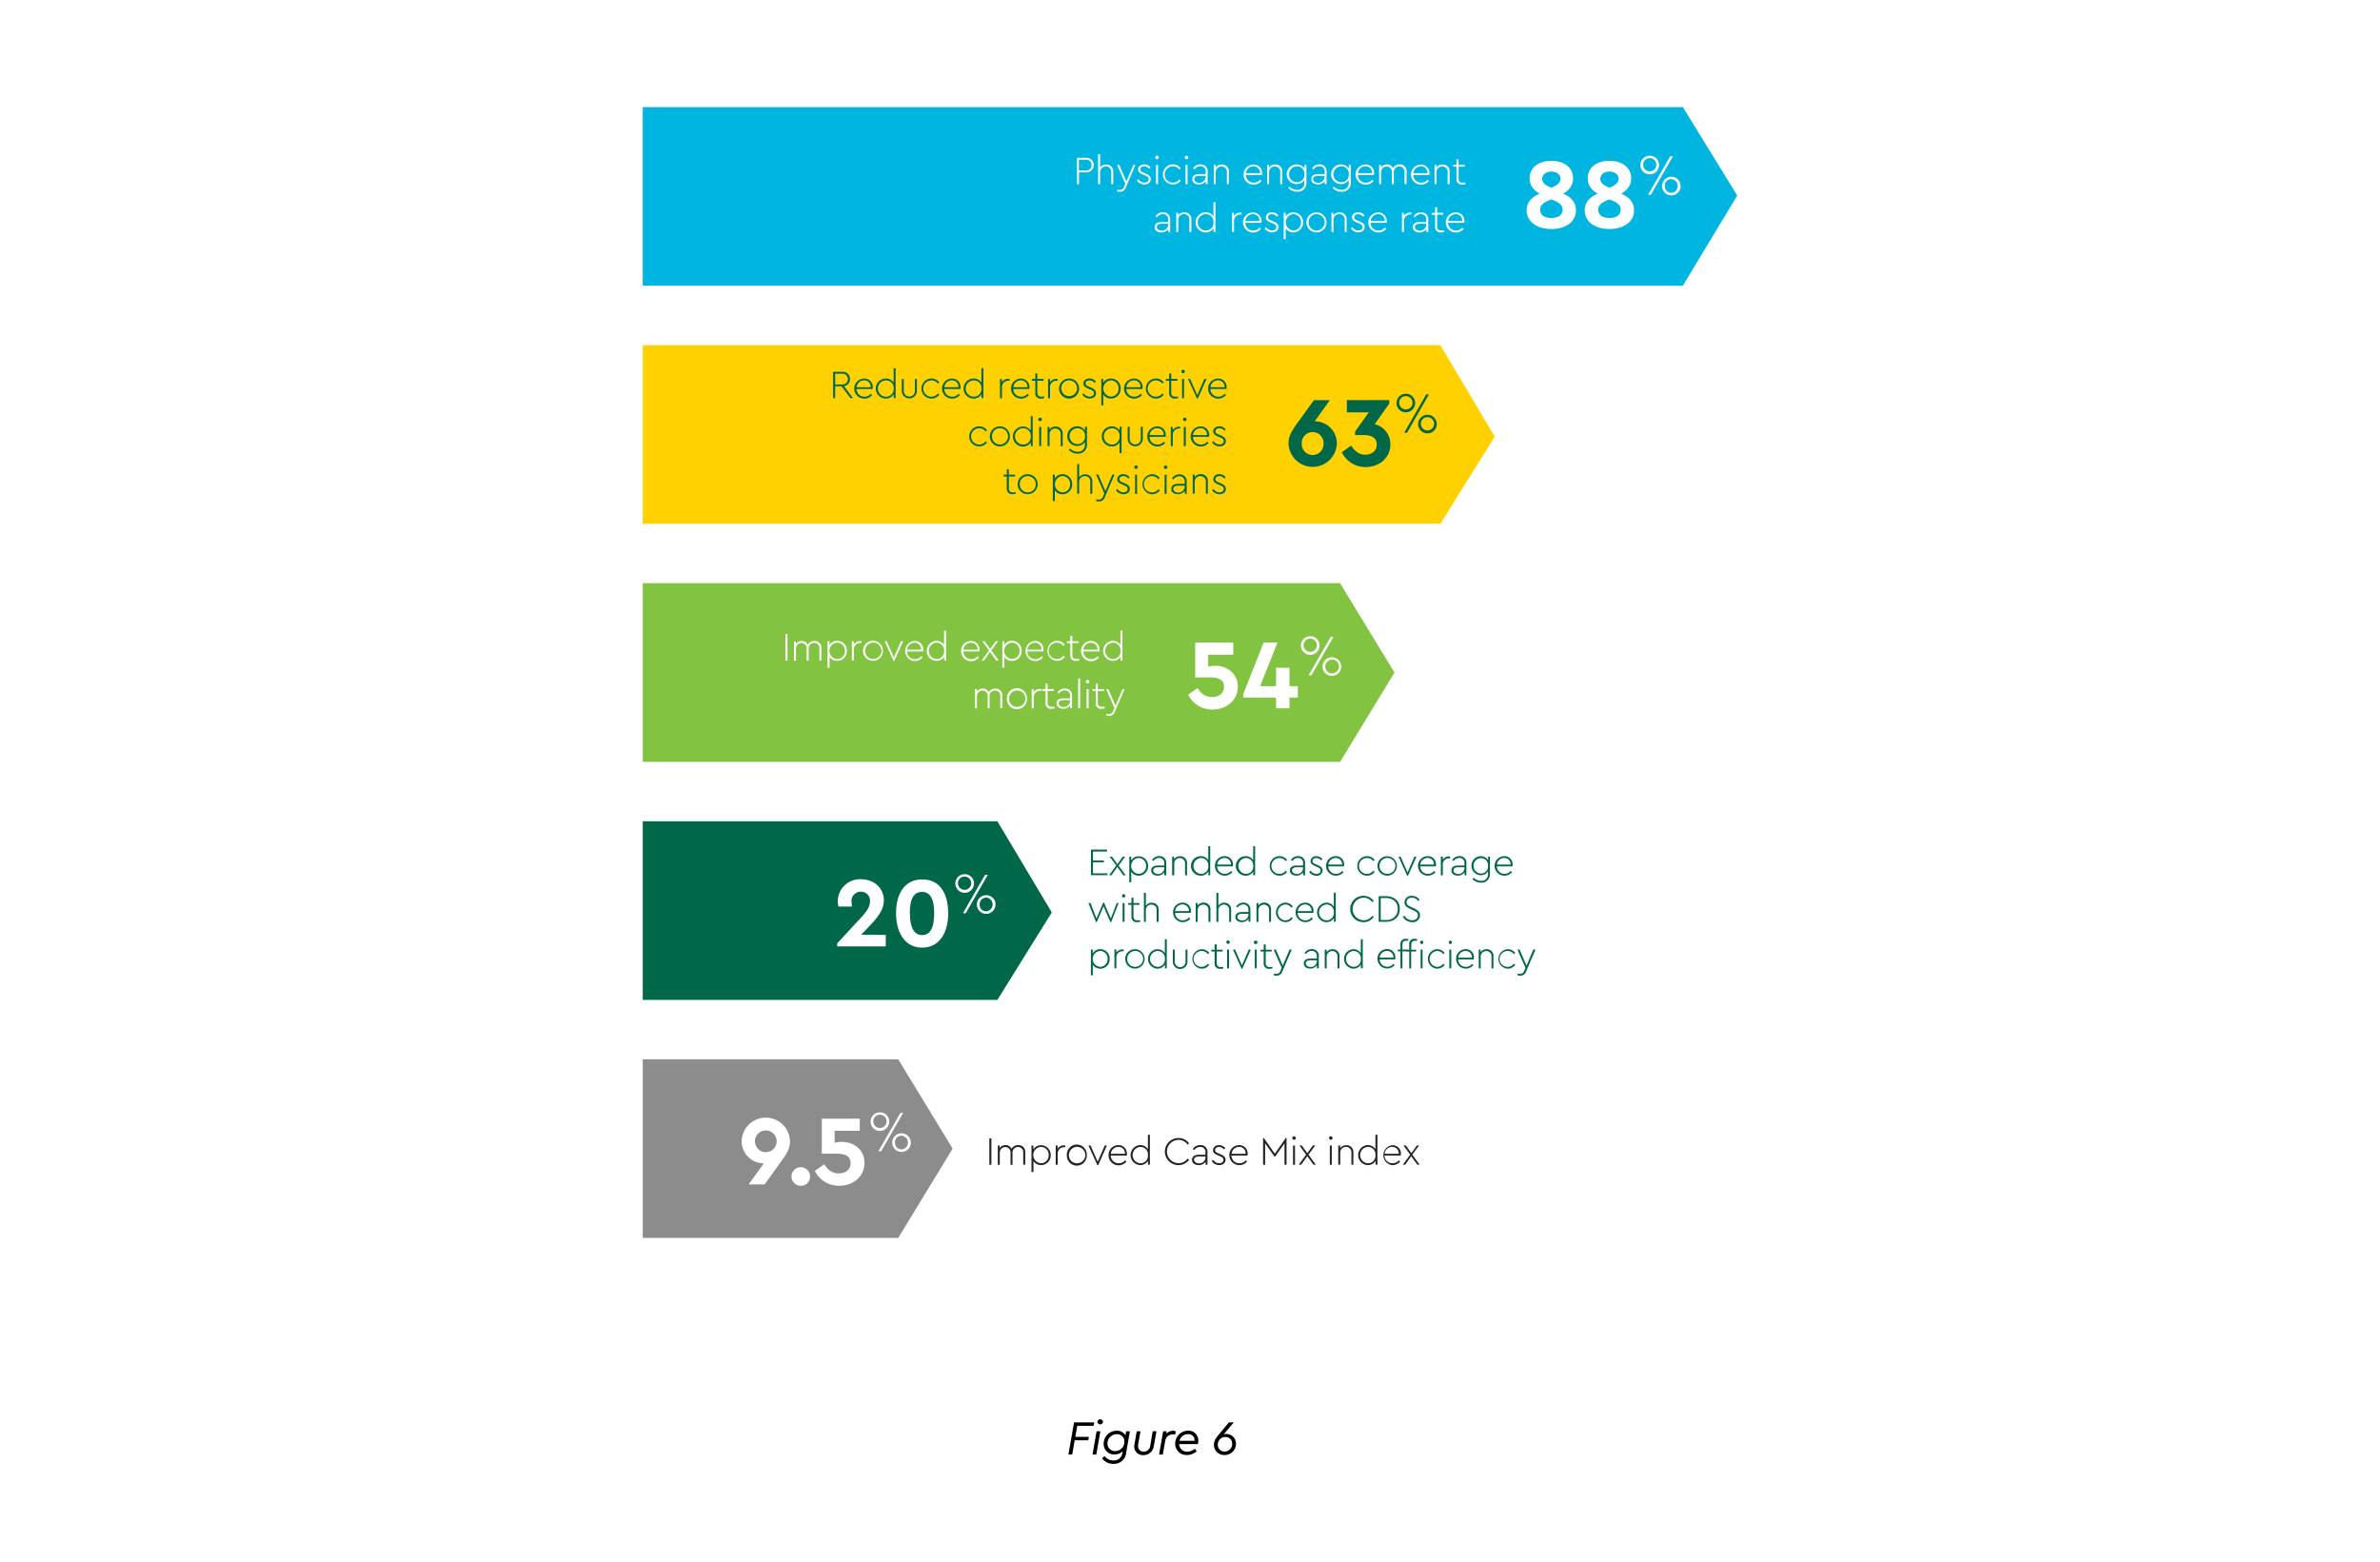 <svg id="Layer_1" data-name="Layer 1" xmlns="http://www.w3.org/2000/svg" viewBox="0 0 800 525"><defs><style>.cls-1{fill:#fff;}.cls-2{fill:#00b5e0;}.cls-3{fill:#ffd100;}.cls-4{fill:#82c341;}.cls-5{fill:#006848;}.cls-6{fill:#8c8c8c;}.cls-7{fill:#262626;}</style></defs><title>WF440824 CommerceHealthcare HFMA 2019 Conference web graphics 6</title><rect class="cls-1" width="800" height="525"/><path d="M367.6,479.33h-5.49l-.66,3.72H366l-.2,1.16h-4.56l-.83,4.79h-1.28l1.9-10.82h6.77Z"/><path d="M368.5,489h-1.27l1.38-7.83h1.26Zm2.26-11a.95.95,0,0,1-1.89,0,.95.95,0,0,1,1.89,0Z"/><path d="M379.8,481.17l-1.29,7.39a4.08,4.08,0,0,1-4.25,3.57,4.74,4.74,0,0,1-3.83-1.84l.84-.78a3.65,3.65,0,0,0,3,1.46,2.82,2.82,0,0,0,3-2.46l.12-.61a4.06,4.06,0,0,1-2.82,1.08,3.51,3.51,0,0,1-3.59-3.6,4.36,4.36,0,0,1,4.34-4.39,3.3,3.3,0,0,1,3,1.52l.23-1.34Zm-1.86,3.45a2.42,2.42,0,0,0-2.56-2.47,3.13,3.13,0,0,0-3.12,3.1,2.48,2.48,0,0,0,2.63,2.57A3.09,3.09,0,0,0,377.94,484.62Z"/><path d="M387.83,486.18a3.44,3.44,0,0,1-3.49,3,2.86,2.86,0,0,1-3.08-2.9,3.58,3.58,0,0,1,.07-.69l.77-4.42h1.26l-.82,4.58a4.12,4.12,0,0,0,0,.48,1.78,1.78,0,0,0,1.91,1.79,2.17,2.17,0,0,0,2.17-1.87l.85-5h1.26Z"/><path d="M395.21,481.2l-.2,1.08a4.15,4.15,0,0,0-.72-.06,2.6,2.6,0,0,0-2.64,2.24l-.79,4.54H389.6l1.38-7.83h1.18L392,482a3.24,3.24,0,0,1,2.36-1A2.46,2.46,0,0,1,395.21,481.2Z"/><path d="M402.63,485.49h-6.26a2.57,2.57,0,0,0,2.77,2.53,3.68,3.68,0,0,0,2.46-1l.64.85a4.67,4.67,0,0,1-3.22,1.28,3.78,3.78,0,0,1-4-3.83,4.36,4.36,0,0,1,4.32-4.35,3.26,3.26,0,0,1,3.45,3.31A3.45,3.45,0,0,1,402.63,485.49Zm-6.16-1.11h5.06a.39.39,0,0,0,0-.15,2,2,0,0,0-2.23-2.08A2.89,2.89,0,0,0,396.47,484.38Z"/><path d="M415.46,485.39a3.81,3.81,0,0,1-3.87,3.77,3.43,3.43,0,0,1-3.54-3.47c0-1.52.92-2.54,1.89-3.72l3.14-3.79h1.64l-3.37,4a2.42,2.42,0,0,1,.8-.11A3.27,3.27,0,0,1,415.46,485.39Zm-1.29,0a2.18,2.18,0,0,0-2.27-2.29,2.5,2.5,0,0,0-2.55,2.57,2.2,2.2,0,0,0,2.28,2.31A2.51,2.51,0,0,0,414.17,485.41Z"/><polygon class="cls-2" points="216.05 36 216.05 96.06 565.66 96.06 583.95 65.72 565.66 36 216.05 36"/><polygon class="cls-3" points="216.05 116.03 216.05 176.09 484.15 176.09 502.44 146.78 484.15 116.03 216.05 116.03"/><polygon class="cls-4" points="216.05 196.06 216.05 256.12 450.45 256.12 468.74 226.11 450.45 196.06 216.05 196.06"/><polygon class="cls-5" points="216.05 276.09 216.05 336.15 335.25 336.15 353.54 306.74 335.25 276.09 216.05 276.09"/><polygon class="cls-6" points="216.05 356.12 216.05 416.18 301.92 416.18 320.21 386.15 301.92 356.12 216.05 356.12"/><path class="cls-1" d="M367.64,55.48A2.43,2.43,0,0,1,365,57.94h-2.31v4H362V53.06h3A2.41,2.41,0,0,1,367.64,55.48Zm-5-1.79v3.62h2.28a1.82,1.82,0,1,0,0-3.62Z"/><path class="cls-1" d="M374.2,57.82v4.09h-.67v-4a1.77,1.77,0,0,0-1.81-1.94,1.87,1.87,0,0,0-1.93,1.94v4h-.68V51.85h.68v4.47a2.33,2.33,0,0,1,2-1A2.28,2.28,0,0,1,374.2,57.82Z"/><path class="cls-1" d="M381.67,55.43,378.43,63a2.07,2.07,0,0,1-2,1.49,3.61,3.61,0,0,1-.91-.12v-.59a4.09,4.09,0,0,0,.81.09,1.52,1.52,0,0,0,1.51-1.11l.41-1-2.77-6.34h.73l2.4,5.57,2.35-5.57Z"/><path class="cls-1" d="M386.76,56.33l-.44.43a2.23,2.23,0,0,0-1.69-.83c-.69,0-1.32.31-1.32,1s.47.84,1.22,1.16l.61.27c1,.43,1.67.9,1.67,1.87,0,1.19-1,1.79-2.16,1.79a3,3,0,0,1-2.48-1.34l.47-.44a2.55,2.55,0,0,0,2,1.15c.76,0,1.45-.37,1.45-1.14s-.61-1-1.33-1.3l-.59-.25c-.87-.38-1.6-.81-1.6-1.73,0-1.09,1-1.69,2.07-1.69A2.61,2.61,0,0,1,386.76,56.33Z"/><path class="cls-1" d="M389.51,52.94a.59.59,0,0,1-1.18,0,.59.59,0,0,1,1.18,0Zm-.26,9h-.67V55.43h.67Z"/><path class="cls-1" d="M396.9,56.62l-.49.39a2.59,2.59,0,0,0-2.13-1.08,2.74,2.74,0,1,0,2.13,4.4l.49.38A3.2,3.2,0,0,1,394.27,62a3.37,3.37,0,0,1,0-6.74A3.2,3.2,0,0,1,396.9,56.62Z"/><path class="cls-1" d="M399.43,52.94a.59.59,0,0,1-.59.59.6.6,0,0,1-.59-.59.59.59,0,0,1,.59-.59A.58.58,0,0,1,399.43,52.94Zm-.26,9h-.67V55.43h.67Z"/><path class="cls-1" d="M405.93,57.84v4.07h-.64v-1A2.72,2.72,0,0,1,403,62c-1.2,0-2.23-.6-2.23-1.75s.9-1.73,2.25-1.73h2.26v-.74a1.68,1.68,0,0,0-1.79-1.89,2.4,2.4,0,0,0-2,1.08l-.47-.37a2.9,2.9,0,0,1,2.48-1.34A2.29,2.29,0,0,1,405.93,57.84Zm-.68,1.65v-.36h-2.19c-1.06,0-1.62.4-1.62,1.12s.8,1.2,1.6,1.2A2.08,2.08,0,0,0,405.25,59.49Z"/><path class="cls-1" d="M413.07,57.82v4.09h-.68v-4a1.76,1.76,0,0,0-1.81-1.93,1.87,1.87,0,0,0-1.93,1.93v4H408V55.43h.65v.87a2.42,2.42,0,0,1,2.06-1A2.29,2.29,0,0,1,413.07,57.82Z"/><path class="cls-1" d="M424.18,58.82h-5.41a2.61,2.61,0,0,0,2.66,2.59,2.76,2.76,0,0,0,2.16-1l.43.45a3.38,3.38,0,0,1-2.6,1.2,3.37,3.37,0,0,1-.08-6.74,2.79,2.79,0,0,1,2.89,2.88A4,4,0,0,1,424.18,58.82Zm-5.38-.6h4.74a2.15,2.15,0,0,0-2.23-2.31A2.54,2.54,0,0,0,418.8,58.22Z"/><path class="cls-1" d="M431,57.82v4.09h-.67v-4a1.77,1.77,0,0,0-1.81-1.93,1.86,1.86,0,0,0-1.93,1.93v4h-.67V55.43h.64v.87a2.44,2.44,0,0,1,2.07-1A2.28,2.28,0,0,1,431,57.82Z"/><path class="cls-1" d="M439.14,55.43v5.9a2.92,2.92,0,0,1-3.1,3.13,4.07,4.07,0,0,1-3-1.26l.41-.46A3.58,3.58,0,0,0,436,63.83a2.27,2.27,0,0,0,2.44-2.47v-.85a3,3,0,0,1-2.63,1.37,3.3,3.3,0,0,1,0-6.6,3,3,0,0,1,2.66,1.44V55.43Zm-.67,3.15a2.45,2.45,0,0,0-2.53-2.65,2.66,2.66,0,0,0,0,5.32A2.46,2.46,0,0,0,438.47,58.58Z"/><path class="cls-1" d="M445.91,57.84v4.07h-.64v-1A2.7,2.7,0,0,1,443,62c-1.2,0-2.23-.6-2.23-1.75s.9-1.73,2.25-1.73h2.26v-.74a1.68,1.68,0,0,0-1.79-1.89,2.4,2.4,0,0,0-2,1.08l-.47-.37a2.9,2.9,0,0,1,2.48-1.34A2.29,2.29,0,0,1,445.91,57.84Zm-.68,1.65v-.36H443c-1.06,0-1.62.4-1.62,1.12s.8,1.2,1.6,1.2A2.08,2.08,0,0,0,445.23,59.49Z"/><path class="cls-1" d="M454.05,55.43v5.9a2.92,2.92,0,0,1-3.1,3.13,4.07,4.07,0,0,1-3-1.26l.41-.46a3.58,3.58,0,0,0,2.55,1.09,2.27,2.27,0,0,0,2.44-2.47v-.85a3,3,0,0,1-2.63,1.37,3.3,3.3,0,0,1,0-6.6,3,3,0,0,1,2.66,1.44V55.43Zm-.67,3.15a2.45,2.45,0,0,0-2.53-2.65,2.66,2.66,0,0,0,0,5.32A2.46,2.46,0,0,0,453.38,58.58Z"/><path class="cls-1" d="M461.84,58.82h-5.4a2.6,2.6,0,0,0,2.65,2.59,2.76,2.76,0,0,0,2.16-1l.43.45a3.38,3.38,0,0,1-2.6,1.2A3.37,3.37,0,0,1,459,55.3a2.79,2.79,0,0,1,2.89,2.88A4,4,0,0,1,461.84,58.82Zm-5.38-.6h4.74A2.15,2.15,0,0,0,459,55.91,2.54,2.54,0,0,0,456.46,58.22Z"/><path class="cls-1" d="M472.8,57.82v4.09h-.69v-4a1.72,1.72,0,0,0-1.72-1.94,1.82,1.82,0,0,0-1.87,1.83v4.15h-.67v-4a1.73,1.73,0,0,0-1.73-1.94,1.83,1.83,0,0,0-1.88,1.94v4h-.67V55.43h.64v.85a2.34,2.34,0,0,1,2-1,2.06,2.06,0,0,1,2,1.26,2.49,2.49,0,0,1,2.24-1.26A2.25,2.25,0,0,1,472.8,57.82Z"/><path class="cls-1" d="M480.46,58.82h-5.4a2.6,2.6,0,0,0,2.65,2.59,2.75,2.75,0,0,0,2.16-1l.43.45a3.38,3.38,0,0,1-2.6,1.2,3.37,3.37,0,0,1-.08-6.74,2.93,2.93,0,0,1,2.84,3.52Zm-5.38-.6h4.74a2.15,2.15,0,0,0-2.23-2.31A2.54,2.54,0,0,0,475.08,58.22Z"/><path class="cls-1" d="M487.27,57.82v4.09h-.67v-4a1.76,1.76,0,0,0-1.81-1.93,1.87,1.87,0,0,0-1.93,1.93v4h-.67V55.43h.64v.87a2.45,2.45,0,0,1,2.07-1A2.28,2.28,0,0,1,487.27,57.82Z"/><path class="cls-1" d="M492.58,61.32v.59a3.85,3.85,0,0,1-1,.13,1.77,1.77,0,0,1-2-1.94V56.05h-1.13v-.62h1.13V53.59h.69v1.84h2.09v.62h-2.09v4c0,1.06.61,1.36,1.4,1.36A4,4,0,0,0,492.58,61.32Z"/><path class="cls-1" d="M393.33,73.93V78h-.64V77a2.73,2.73,0,0,1-2.32,1.14c-1.2,0-2.23-.6-2.23-1.76s.9-1.73,2.25-1.73h2.26v-.73A1.68,1.68,0,0,0,390.86,72a2.38,2.38,0,0,0-2,1.08l-.47-.37a2.9,2.9,0,0,1,2.48-1.34A2.29,2.29,0,0,1,393.33,73.93Zm-.68,1.65v-.36h-2.19c-1.06,0-1.62.4-1.62,1.11s.8,1.21,1.59,1.21A2.09,2.09,0,0,0,392.65,75.58Z"/><path class="cls-1" d="M400.46,73.91V78h-.67V74A1.76,1.76,0,0,0,398,72,1.86,1.86,0,0,0,396.05,74v4h-.67V71.52H396v.87a2.45,2.45,0,0,1,2.07-1A2.28,2.28,0,0,1,400.46,73.91Z"/><path class="cls-1" d="M408.55,67.94V78h-.65V76.7a3,3,0,0,1-2.64,1.43,3.37,3.37,0,0,1,0-6.74,3,3,0,0,1,2.62,1.38V67.94Zm-.67,6.83A2.49,2.49,0,0,0,405.33,72a2.74,2.74,0,0,0,0,5.48A2.49,2.49,0,0,0,407.88,74.77Z"/><path class="cls-1" d="M417.36,71.52v.59H417a2.11,2.11,0,0,0-2.2,2.08V78h-.67V71.52h.64v1.09a2.49,2.49,0,0,1,2.15-1.13A3.75,3.75,0,0,1,417.36,71.52Z"/><path class="cls-1" d="M424,74.91h-5.4a2.6,2.6,0,0,0,2.65,2.59,2.75,2.75,0,0,0,2.16-1l.43.44a3.36,3.36,0,0,1-2.6,1.21,3.37,3.37,0,0,1-.08-6.74A2.93,2.93,0,0,1,424,74.91Zm-5.38-.6h4.74A2.15,2.15,0,0,0,421.12,72,2.54,2.54,0,0,0,418.61,74.31Z"/><path class="cls-1" d="M429.68,72.42l-.45.43a2.2,2.2,0,0,0-1.69-.83c-.68,0-1.31.3-1.31,1s.47.84,1.22,1.16l.6.27c1,.43,1.68.9,1.68,1.86,0,1.2-1,1.8-2.16,1.8a3,3,0,0,1-2.48-1.34l.47-.44a2.51,2.51,0,0,0,2,1.15c.77,0,1.45-.37,1.45-1.14s-.6-1-1.33-1.3l-.59-.25c-.87-.38-1.59-.81-1.59-1.73a1.83,1.83,0,0,1,2.06-1.69A2.6,2.6,0,0,1,429.68,72.42Z"/><path class="cls-1" d="M438,74.75a3.25,3.25,0,0,1-3.22,3.38,3,3,0,0,1-2.61-1.38v3.66h-.67V71.52h.64v1.3a3,3,0,0,1,2.64-1.43A3.24,3.24,0,0,1,438,74.75Zm-.69,0A2.61,2.61,0,0,0,434.72,72a2.75,2.75,0,0,0,0,5.48A2.59,2.59,0,0,0,437.31,74.77Z"/><path class="cls-1" d="M445.89,74.75a3.36,3.36,0,0,1-3.37,3.38,3.37,3.37,0,1,1,3.37-3.38Zm-6,0a2.63,2.63,0,0,0,2.64,2.73,2.74,2.74,0,0,0,0-5.48A2.64,2.64,0,0,0,439.88,74.77Z"/><path class="cls-1" d="M452.64,73.91V78H452V74A1.76,1.76,0,0,0,450.16,72,1.86,1.86,0,0,0,448.23,74v4h-.67V71.52h.64v.87a2.45,2.45,0,0,1,2.07-1A2.28,2.28,0,0,1,452.64,73.91Z"/><path class="cls-1" d="M458.66,72.42l-.44.43a2.2,2.2,0,0,0-1.69-.83c-.68,0-1.32.3-1.32,1s.47.84,1.23,1.16l.6.27c1,.43,1.68.9,1.68,1.86,0,1.2-1,1.8-2.16,1.8a3,3,0,0,1-2.48-1.34l.46-.44a2.55,2.55,0,0,0,2,1.15c.76,0,1.45-.37,1.45-1.14s-.6-1-1.33-1.3l-.59-.25c-.87-.38-1.6-.81-1.6-1.73,0-1.09,1-1.69,2.07-1.69A2.58,2.58,0,0,1,458.66,72.42Z"/><path class="cls-1" d="M466.1,74.91h-5.4a2.6,2.6,0,0,0,2.65,2.59,2.75,2.75,0,0,0,2.16-1l.43.44a3.36,3.36,0,0,1-2.6,1.21,3.37,3.37,0,0,1-.08-6.74,2.93,2.93,0,0,1,2.84,3.52Zm-5.37-.6h4.73A2.15,2.15,0,0,0,463.23,72,2.53,2.53,0,0,0,460.73,74.31Z"/><path class="cls-1" d="M474.46,71.52v.59h-.34a2.11,2.11,0,0,0-2.2,2.08V78h-.67V71.52h.64v1.09A2.49,2.49,0,0,1,474,71.48,3.75,3.75,0,0,1,474.46,71.52Z"/><path class="cls-1" d="M480.09,73.93V78h-.65V77a2.7,2.7,0,0,1-2.32,1.14c-1.19,0-2.22-.6-2.22-1.76s.89-1.73,2.25-1.73h2.25v-.73A1.67,1.67,0,0,0,477.62,72a2.38,2.38,0,0,0-2,1.08l-.47-.37a2.89,2.89,0,0,1,2.48-1.34A2.29,2.29,0,0,1,480.09,73.93Zm-.69,1.65v-.36h-2.18c-1.06,0-1.63.4-1.63,1.11s.81,1.21,1.6,1.21A2.08,2.08,0,0,0,479.4,75.58Z"/><path class="cls-1" d="M485.38,77.41V78a3.85,3.85,0,0,1-1,.13,1.77,1.77,0,0,1-2-1.94v-4h-1.13v-.62h1.13V69.68h.69v1.84h2.09v.62h-2.09v4c0,1.06.61,1.35,1.4,1.35A4.68,4.68,0,0,0,485.38,77.41Z"/><path class="cls-1" d="M492.17,74.91h-5.41a2.61,2.61,0,0,0,2.66,2.59,2.76,2.76,0,0,0,2.16-1l.43.44a3.36,3.36,0,0,1-2.61,1.21,3.37,3.37,0,0,1-.08-6.74,2.79,2.79,0,0,1,2.9,2.88A4,4,0,0,1,492.17,74.91Zm-5.38-.6h4.73A2.13,2.13,0,0,0,489.3,72,2.53,2.53,0,0,0,486.79,74.31Z"/><path class="cls-5" d="M285.88,133.86l-3-4h-2.15v4h-.7V125h3a2.41,2.41,0,0,1,2.68,2.42,2.34,2.34,0,0,1-2,2.41l3,4Zm-5.13-4.6H283a1.82,1.82,0,1,0,0-3.62h-2.28Z"/><path class="cls-5" d="M293.31,130.77H287.9a2.61,2.61,0,0,0,2.66,2.59,2.76,2.76,0,0,0,2.16-1l.43.45a3.38,3.38,0,0,1-2.6,1.2,3.37,3.37,0,0,1-.08-6.74,2.79,2.79,0,0,1,2.89,2.88A4,4,0,0,1,293.31,130.77Zm-5.38-.6h4.74a2.15,2.15,0,0,0-2.23-2.31A2.54,2.54,0,0,0,287.93,130.17Z"/><path class="cls-5" d="M301.05,123.8v10.06h-.65v-1.3a3,3,0,0,1-2.64,1.43,3.37,3.37,0,0,1,0-6.74,3,3,0,0,1,2.62,1.38V123.8Zm-.67,6.83a2.49,2.49,0,0,0-2.55-2.75,2.74,2.74,0,0,0,0,5.48A2.49,2.49,0,0,0,300.38,130.63Z"/><path class="cls-5" d="M308.2,131.4a2.54,2.54,0,1,1-5.08,0v-4h.67v4.05a1.87,1.87,0,1,0,3.74,0v-4.05h.67Z"/><path class="cls-5" d="M315.74,128.57l-.48.39a2.59,2.59,0,0,0-2.14-1.08,2.74,2.74,0,1,0,2.14,4.4l.48.39a3.22,3.22,0,0,1-2.63,1.32,3.37,3.37,0,0,1,0-6.74A3.19,3.19,0,0,1,315.74,128.57Z"/><path class="cls-5" d="M322.82,130.77h-5.41a2.61,2.61,0,0,0,2.66,2.59,2.76,2.76,0,0,0,2.16-1l.43.45a3.38,3.38,0,0,1-2.6,1.2,3.37,3.37,0,0,1-.08-6.74,2.79,2.79,0,0,1,2.89,2.88A4,4,0,0,1,322.82,130.77Zm-5.38-.6h4.73a2.13,2.13,0,0,0-2.22-2.31A2.53,2.53,0,0,0,317.44,130.17Z"/><path class="cls-5" d="M330.55,123.8v10.06h-.64v-1.3a3,3,0,0,1-2.64,1.43,3.37,3.37,0,0,1,0-6.74,3,3,0,0,1,2.61,1.38V123.8Zm-.67,6.83a2.49,2.49,0,0,0-2.54-2.75,2.74,2.74,0,0,0,0,5.48A2.48,2.48,0,0,0,329.88,130.63Z"/><path class="cls-5" d="M339.36,127.38V128H339a2.1,2.1,0,0,0-2.2,2.08v3.81h-.67v-6.48h.64v1.09a2.5,2.5,0,0,1,2.15-1.13A3.55,3.55,0,0,1,339.36,127.38Z"/><path class="cls-5" d="M346,130.77h-5.4a2.6,2.6,0,0,0,2.65,2.59,2.75,2.75,0,0,0,2.16-1l.43.45a3.38,3.38,0,0,1-2.6,1.2,3.37,3.37,0,0,1-.08-6.74,2.93,2.93,0,0,1,2.84,3.52Zm-5.38-.6h4.74a2.15,2.15,0,0,0-2.23-2.31A2.54,2.54,0,0,0,340.63,130.17Z"/><path class="cls-5" d="M351,133.27v.59a3.87,3.87,0,0,1-1,.13,1.76,1.76,0,0,1-2-1.94V128h-1.13v-.62H348v-1.84h.68v1.84h2.09V128h-2.09v4c0,1.06.62,1.36,1.41,1.36A4.1,4.1,0,0,0,351,133.27Z"/><path class="cls-5" d="M355.49,127.38V128h-.33a2.1,2.1,0,0,0-2.2,2.08v3.81h-.67v-6.48h.64v1.09a2.49,2.49,0,0,1,2.14-1.13A3.53,3.53,0,0,1,355.49,127.38Z"/><path class="cls-5" d="M362.73,130.61a3.35,3.35,0,0,1-3.36,3.38,3.37,3.37,0,1,1,3.36-3.38Zm-6,0a2.66,2.66,0,1,0,2.66-2.75A2.64,2.64,0,0,0,356.72,130.63Z"/><path class="cls-5" d="M368.36,128.28l-.44.43a2.2,2.2,0,0,0-1.69-.83c-.69,0-1.32.31-1.32,1s.47.84,1.23,1.16l.6.27c1,.43,1.68.9,1.68,1.87,0,1.19-1,1.79-2.16,1.79a3,3,0,0,1-2.49-1.34l.47-.44a2.55,2.55,0,0,0,2,1.15c.76,0,1.45-.37,1.45-1.14s-.61-1-1.33-1.3l-.59-.25c-.87-.38-1.6-.81-1.6-1.73,0-1.09,1-1.69,2.07-1.69A2.61,2.61,0,0,1,368.36,128.28Z"/><path class="cls-5" d="M376.69,130.61a3.25,3.25,0,0,1-3.22,3.38,3,3,0,0,1-2.62-1.38v3.66h-.67v-8.89h.65v1.3a3,3,0,0,1,2.64-1.43A3.24,3.24,0,0,1,376.69,130.61Zm-.7,0a2.61,2.61,0,0,0-2.59-2.75,2.75,2.75,0,0,0,0,5.48A2.59,2.59,0,0,0,376,130.63Z"/><path class="cls-5" d="M384,130.77h-5.4a2.6,2.6,0,0,0,2.65,2.59,2.76,2.76,0,0,0,2.16-1l.43.45a3.38,3.38,0,0,1-2.6,1.2,3.37,3.37,0,0,1-.08-6.74,2.79,2.79,0,0,1,2.9,2.88A3.54,3.54,0,0,1,384,130.77Zm-5.38-.6h4.74a2.15,2.15,0,0,0-2.23-2.31A2.54,2.54,0,0,0,378.6,130.17Z"/><path class="cls-5" d="M391.18,128.57l-.48.39a2.59,2.59,0,0,0-2.13-1.08,2.74,2.74,0,1,0,2.13,4.4l.48.39a3.21,3.21,0,0,1-2.63,1.32,3.37,3.37,0,0,1,0-6.74A3.18,3.18,0,0,1,391.18,128.57Z"/><path class="cls-5" d="M396,133.27v.59a3.73,3.73,0,0,1-1,.13,1.77,1.77,0,0,1-2-1.94V128h-1.12v-.62H393v-1.84h.69v1.84h2.09V128h-2.09v4c0,1.06.61,1.36,1.41,1.36A4,4,0,0,0,396,133.27Z"/><path class="cls-5" d="M398.26,124.89a.59.59,0,0,1-.59.59.6.6,0,0,1-.59-.59.59.59,0,0,1,.59-.59A.58.58,0,0,1,398.26,124.89Zm-.26,9h-.67v-6.48H398Z"/><path class="cls-5" d="M405.57,127.38,402.62,134h-.29l-3-6.61h.72l2.39,5.46,2.37-5.46Z"/><path class="cls-5" d="M412.26,130.77h-5.41a2.61,2.61,0,0,0,2.66,2.59,2.76,2.76,0,0,0,2.16-1l.43.45a3.39,3.39,0,0,1-2.61,1.2,3.37,3.37,0,0,1-.08-6.74,2.79,2.79,0,0,1,2.9,2.88A4,4,0,0,1,412.26,130.77Zm-5.38-.6h4.73a2.13,2.13,0,0,0-2.22-2.31A2.53,2.53,0,0,0,406.88,130.17Z"/><path class="cls-5" d="M331.77,144.66l-.48.39a2.59,2.59,0,0,0-2.13-1.08,2.74,2.74,0,0,0,0,5.48,2.62,2.62,0,0,0,2.14-1.08l.48.38a3.18,3.18,0,0,1-2.62,1.33,3.37,3.37,0,0,1,0-6.74A3.18,3.18,0,0,1,331.77,144.66Z"/><path class="cls-5" d="M339.46,146.7a3.36,3.36,0,0,1-3.37,3.38,3.37,3.37,0,1,1,3.37-3.38Zm-6,0a2.63,2.63,0,0,0,2.64,2.73,2.74,2.74,0,0,0,0-5.48A2.64,2.64,0,0,0,333.45,146.72Z"/><path class="cls-5" d="M347.13,139.89V150h-.65v-1.3a3,3,0,0,1-2.64,1.43,3.37,3.37,0,0,1,0-6.74,3,3,0,0,1,2.62,1.38v-4.83Zm-.67,6.83a2.49,2.49,0,0,0-2.55-2.75,2.74,2.74,0,0,0,0,5.48A2.49,2.49,0,0,0,346.46,146.72Z"/><path class="cls-5" d="M350.22,141a.58.58,0,0,1-.59.59A.6.6,0,0,1,349,141a.59.59,0,0,1,.59-.59A.58.58,0,0,1,350.22,141Zm-.25,9h-.67v-6.48H350Z"/><path class="cls-5" d="M357.21,145.86V150h-.67v-4a1.77,1.77,0,0,0-1.81-1.93,1.87,1.87,0,0,0-1.94,1.93v4h-.67v-6.48h.65v.87a2.42,2.42,0,0,1,2.06-1A2.29,2.29,0,0,1,357.21,145.86Z"/><path class="cls-5" d="M365.37,143.47v5.9a2.92,2.92,0,0,1-3.1,3.13,4.07,4.07,0,0,1-3-1.26l.41-.46a3.58,3.58,0,0,0,2.55,1.09,2.27,2.27,0,0,0,2.44-2.47v-.85a3,3,0,0,1-2.63,1.37,3.3,3.3,0,0,1,0-6.6,3,3,0,0,1,2.66,1.44v-1.29Zm-.67,3.15a2.45,2.45,0,0,0-2.53-2.65,2.66,2.66,0,0,0,0,5.32A2.46,2.46,0,0,0,364.7,146.62Z"/><path class="cls-5" d="M377,143.47v8.89h-.67V148.7a3,3,0,0,1-2.62,1.38,3.37,3.37,0,0,1,0-6.74,3,3,0,0,1,2.65,1.43v-1.3Zm-.67,3.23a2.48,2.48,0,0,0-2.55-2.73,2.74,2.74,0,0,0,0,5.48A2.49,2.49,0,0,0,376.3,146.7Z"/><path class="cls-5" d="M384.13,147.49a2.54,2.54,0,1,1-5.08,0v-4h.67v4.05a1.87,1.87,0,1,0,3.74,0v-4.05h.67Z"/><path class="cls-5" d="M391.81,146.86h-5.4a2.6,2.6,0,0,0,2.65,2.59,2.75,2.75,0,0,0,2.16-1l.43.45a3.38,3.38,0,0,1-2.6,1.2,3.37,3.37,0,0,1-.08-6.74,2.79,2.79,0,0,1,2.9,2.88A3.54,3.54,0,0,1,391.81,146.86Zm-5.38-.6h4.74a2.15,2.15,0,0,0-2.23-2.31A2.54,2.54,0,0,0,386.43,146.26Z"/><path class="cls-5" d="M396.74,143.47v.59h-.33a2.11,2.11,0,0,0-2.2,2.08V150h-.67v-6.48h.64v1.09a2.51,2.51,0,0,1,2.15-1.13A3.33,3.33,0,0,1,396.74,143.47Z"/><path class="cls-5" d="M398.83,141a.58.58,0,0,1-.59.59.6.6,0,0,1-.59-.59.59.59,0,0,1,.59-.59A.58.58,0,0,1,398.83,141Zm-.25,9h-.67v-6.48h.67Z"/><path class="cls-5" d="M406.36,146.86H401a2.61,2.61,0,0,0,2.66,2.59,2.76,2.76,0,0,0,2.16-1l.43.45a3.39,3.39,0,0,1-2.61,1.2,3.37,3.37,0,0,1-.08-6.74,2.79,2.79,0,0,1,2.9,2.88A4,4,0,0,1,406.36,146.86Zm-5.38-.6h4.73a2.13,2.13,0,0,0-2.22-2.31A2.53,2.53,0,0,0,401,146.26Z"/><path class="cls-5" d="M412,144.37l-.44.43a2.2,2.2,0,0,0-1.69-.83c-.68,0-1.32.3-1.32,1s.47.84,1.23,1.16l.6.27c1,.43,1.68.9,1.68,1.87,0,1.19-1,1.79-2.16,1.79a3,3,0,0,1-2.48-1.34l.46-.44a2.55,2.55,0,0,0,2,1.15c.76,0,1.45-.37,1.45-1.14s-.61-1-1.33-1.3l-.59-.25c-.87-.38-1.6-.81-1.6-1.73,0-1.09,1-1.69,2.07-1.69A2.61,2.61,0,0,1,412,144.37Z"/><path class="cls-5" d="M341.41,165.45V166a3.79,3.79,0,0,1-1,.13,1.77,1.77,0,0,1-2-1.94v-4H337.3v-.62h1.12v-1.84h.69v1.84h2.09v.62h-2.09v4c0,1.06.61,1.35,1.4,1.35A4.68,4.68,0,0,0,341.41,165.45Z"/><path class="cls-5" d="M348.79,162.79a3.36,3.36,0,1,1-3.36-3.37A3.35,3.35,0,0,1,348.79,162.79Zm-6,0a2.64,2.64,0,0,0,2.64,2.74,2.74,2.74,0,0,0,0-5.48A2.64,2.64,0,0,0,342.78,162.8Z"/><path class="cls-5" d="M360.4,162.79a3.25,3.25,0,0,1-3.22,3.38,3,3,0,0,1-2.62-1.38v3.66h-.67v-8.89h.65v1.3a3,3,0,0,1,2.64-1.44A3.25,3.25,0,0,1,360.4,162.79Zm-.7,0a2.6,2.6,0,0,0-2.59-2.74,2.75,2.75,0,0,0,0,5.48A2.59,2.59,0,0,0,359.7,162.8Z"/><path class="cls-5" d="M367.16,162V166h-.68v-4a1.76,1.76,0,0,0-1.81-1.94,1.87,1.87,0,0,0-1.93,1.94v4h-.67V156h.67v4.46a2.36,2.36,0,0,1,2.05-1A2.29,2.29,0,0,1,367.16,162Z"/><path class="cls-5" d="M374.62,159.56l-3.23,7.54a2.08,2.08,0,0,1-2,1.49,3.3,3.3,0,0,1-.92-.13v-.59a3.65,3.65,0,0,0,.82.1,1.51,1.51,0,0,0,1.5-1.11l.42-1-2.78-6.34h.74l2.4,5.57,2.35-5.57Z"/><path class="cls-5" d="M379.72,160.46l-.45.43a2.2,2.2,0,0,0-1.69-.83c-.68,0-1.31.3-1.31,1s.47.85,1.22,1.17l.6.27c1,.43,1.68.9,1.68,1.86,0,1.2-1,1.8-2.16,1.8a3,3,0,0,1-2.48-1.34l.47-.44a2.53,2.53,0,0,0,2,1.15c.76,0,1.44-.37,1.44-1.14s-.6-1-1.32-1.3l-.59-.26c-.88-.37-1.6-.8-1.6-1.73a1.84,1.84,0,0,1,2.07-1.69A2.61,2.61,0,0,1,379.72,160.46Z"/><path class="cls-5" d="M382.46,157.06a.58.58,0,0,1-.59.59.59.59,0,0,1-.59-.59.6.6,0,0,1,.59-.59A.58.58,0,0,1,382.46,157.06Zm-.25,9h-.67v-6.48h.67Z"/><path class="cls-5" d="M389.85,160.75l-.48.39a2.59,2.59,0,0,0-2.13-1.08,2.74,2.74,0,0,0,0,5.48,2.6,2.6,0,0,0,2.14-1.09l.48.39a3.18,3.18,0,0,1-2.62,1.33,3.38,3.38,0,0,1,0-6.75A3.19,3.19,0,0,1,389.85,160.75Z"/><path class="cls-5" d="M392.39,157.06a.59.59,0,1,1-1.18,0,.59.59,0,1,1,1.18,0Zm-.26,9h-.67v-6.48h.67Z"/><path class="cls-5" d="M398.89,162V166h-.64v-1a2.73,2.73,0,0,1-2.32,1.14c-1.2,0-2.23-.6-2.23-1.76s.9-1.73,2.25-1.73h2.26V162a1.68,1.68,0,0,0-1.79-1.89,2.38,2.38,0,0,0-2,1.08l-.47-.37a2.91,2.91,0,0,1,2.48-1.35A2.3,2.3,0,0,1,398.89,162Zm-.68,1.65v-.36H396c-1.06,0-1.62.4-1.62,1.11s.8,1.21,1.59,1.21A2.09,2.09,0,0,0,398.21,163.62Z"/><path class="cls-5" d="M406,162V166h-.67v-4a1.76,1.76,0,0,0-1.81-1.93,1.86,1.86,0,0,0-1.93,1.93v4h-.67v-6.48h.64v.87a2.46,2.46,0,0,1,2.07-1A2.29,2.29,0,0,1,406,162Z"/><path class="cls-5" d="M412,160.46l-.44.43a2.2,2.2,0,0,0-1.69-.83c-.68,0-1.32.3-1.32,1s.47.85,1.23,1.17l.6.27c1,.43,1.68.9,1.68,1.86,0,1.2-1,1.8-2.16,1.8a3,3,0,0,1-2.48-1.34l.46-.44a2.55,2.55,0,0,0,2,1.15c.76,0,1.45-.37,1.45-1.14s-.61-1-1.33-1.3l-.59-.26c-.87-.37-1.6-.8-1.6-1.73a1.84,1.84,0,0,1,2.07-1.69A2.59,2.59,0,0,1,412,160.46Z"/><path class="cls-1" d="M264.73,222.05H264v-8.86h.7Z"/><path class="cls-1" d="M276.1,218v4.09h-.68v-4a1.73,1.73,0,0,0-1.72-1.95,1.82,1.82,0,0,0-1.87,1.84v4.15h-.68v-4a1.73,1.73,0,0,0-1.73-1.95,1.83,1.83,0,0,0-1.87,1.95v4h-.67v-6.48h.64v.84a2.37,2.37,0,0,1,2-1,2.08,2.08,0,0,1,2,1.26,2.48,2.48,0,0,1,2.24-1.26A2.25,2.25,0,0,1,276.1,218Z"/><path class="cls-1" d="M284.67,218.8a3.25,3.25,0,0,1-3.22,3.38,3,3,0,0,1-2.61-1.38v3.66h-.67v-8.89h.64v1.3a3,3,0,0,1,2.64-1.44A3.25,3.25,0,0,1,284.67,218.8Zm-.7,0a2.61,2.61,0,0,0-2.59-2.75,2.75,2.75,0,0,0,0,5.49A2.59,2.59,0,0,0,284,218.81Z"/><path class="cls-1" d="M289.55,215.57v.59h-.34a2.11,2.11,0,0,0-2.2,2.08v3.81h-.67v-6.48H287v1.08a2.47,2.47,0,0,1,2.14-1.12A2.21,2.21,0,0,1,289.55,215.57Z"/><path class="cls-1" d="M296.79,218.8a3.36,3.36,0,1,1-3.35-3.37A3.35,3.35,0,0,1,296.79,218.8Zm-6,0a2.64,2.64,0,0,0,2.64,2.74,2.75,2.75,0,1,0-2.64-2.74Z"/><path class="cls-1" d="M303.57,215.57l-2.95,6.61h-.28l-3-6.61h.73l2.39,5.46,2.37-5.46Z"/><path class="cls-1" d="M310.26,219h-5.4a2.6,2.6,0,0,0,2.65,2.59,2.75,2.75,0,0,0,2.16-1l.43.44a3.36,3.36,0,0,1-2.6,1.21,3.38,3.38,0,0,1-.08-6.75,2.8,2.8,0,0,1,2.9,2.89A2.77,2.77,0,0,1,310.26,219Zm-5.37-.6h4.73a2.15,2.15,0,0,0-2.23-2.31A2.53,2.53,0,0,0,304.89,218.36Z"/><path class="cls-1" d="M318,212v10.06h-.64v-1.3a3,3,0,0,1-2.65,1.43,3.38,3.38,0,0,1,0-6.75,3,3,0,0,1,2.62,1.38V212Zm-.67,6.82a2.49,2.49,0,0,0-2.55-2.75,2.75,2.75,0,0,0,0,5.49A2.49,2.49,0,0,0,317.33,218.81Z"/><path class="cls-1" d="M329.22,219h-5.4a2.6,2.6,0,0,0,2.65,2.59,2.76,2.76,0,0,0,2.16-1l.43.44a3.37,3.37,0,0,1-6-2.16,3.31,3.31,0,0,1,3.28-3.38,2.79,2.79,0,0,1,2.89,2.89A4,4,0,0,1,329.22,219Zm-5.38-.6h4.74a2.15,2.15,0,0,0-2.23-2.31A2.54,2.54,0,0,0,323.84,218.36Z"/><path class="cls-1" d="M334.85,222.05l-2.08-2.87-2,2.87h-.8l2.46-3.4-2.26-3.08h.8l1.87,2.59,1.86-2.59h.81l-2.29,3.08,2.49,3.4Z"/><path class="cls-1" d="M343.42,218.8a3.25,3.25,0,0,1-3.22,3.38,3,3,0,0,1-2.61-1.38v3.66h-.67v-8.89h.64v1.3a3,3,0,0,1,2.64-1.44A3.25,3.25,0,0,1,343.42,218.8Zm-.7,0a2.61,2.61,0,0,0-2.59-2.75,2.75,2.75,0,0,0,0,5.49A2.59,2.59,0,0,0,342.72,218.81Z"/><path class="cls-1" d="M350.71,219h-5.4a2.6,2.6,0,0,0,2.65,2.59,2.75,2.75,0,0,0,2.16-1l.43.44a3.36,3.36,0,0,1-2.6,1.21,3.38,3.38,0,0,1-.08-6.75,2.8,2.8,0,0,1,2.9,2.89A2.77,2.77,0,0,1,350.71,219Zm-5.38-.6h4.74a2.15,2.15,0,0,0-2.23-2.31A2.54,2.54,0,0,0,345.33,218.36Z"/><path class="cls-1" d="M357.91,216.76l-.48.39a2.6,2.6,0,0,0-2.13-1.09,2.75,2.75,0,1,0,2.13,4.4l.48.39a3.19,3.19,0,0,1-2.63,1.33,3.38,3.38,0,0,1,0-6.75A3.19,3.19,0,0,1,357.91,216.76Z"/><path class="cls-1" d="M362.76,221.46v.59a3.73,3.73,0,0,1-1,.13,1.77,1.77,0,0,1-2-1.94v-4.06h-1.12v-.61h1.12v-1.84h.69v1.84h2.09v.61h-2.09v4c0,1.06.61,1.35,1.41,1.35A4.67,4.67,0,0,0,362.76,221.46Z"/><path class="cls-1" d="M369.55,219h-5.41a2.61,2.61,0,0,0,2.66,2.59,2.76,2.76,0,0,0,2.16-1l.43.44a3.37,3.37,0,0,1-6-2.16,3.31,3.31,0,0,1,3.28-3.38,2.79,2.79,0,0,1,2.89,2.89A4,4,0,0,1,369.55,219Zm-5.38-.6h4.74a2.15,2.15,0,0,0-2.23-2.31A2.54,2.54,0,0,0,364.17,218.36Z"/><path class="cls-1" d="M377.29,212v10.06h-.65v-1.3a3,3,0,0,1-2.64,1.43,3.38,3.38,0,0,1,0-6.75,3,3,0,0,1,2.62,1.38V212Zm-.67,6.82a2.49,2.49,0,0,0-2.55-2.75,2.75,2.75,0,0,0,0,5.49A2.49,2.49,0,0,0,376.62,218.81Z"/><path class="cls-1" d="M336.91,234v4.09h-.69v-4a1.73,1.73,0,0,0-1.72-1.95,1.82,1.82,0,0,0-1.87,1.84v4.14H332v-4a1.74,1.74,0,0,0-1.73-1.95,1.84,1.84,0,0,0-1.88,1.95v4h-.67v-6.47h.64v.84a2.34,2.34,0,0,1,2-1,2.06,2.06,0,0,1,2,1.26,2.49,2.49,0,0,1,2.24-1.26A2.25,2.25,0,0,1,336.91,234Z"/><path class="cls-1" d="M345.18,234.89a3.36,3.36,0,1,1-6.71,0,3.36,3.36,0,1,1,6.71,0Zm-6,0a2.64,2.64,0,0,0,2.64,2.74,2.75,2.75,0,1,0-2.64-2.74Z"/><path class="cls-1" d="M350,231.66v.59h-.33a2.09,2.09,0,0,0-2.2,2.08v3.8h-.67v-6.47h.64v1.08a2.49,2.49,0,0,1,2.15-1.12A2.18,2.18,0,0,1,350,231.66Z"/><path class="cls-1" d="M354.45,237.54v.59a3.71,3.71,0,0,1-1,.14,1.77,1.77,0,0,1-2-2v-4h-1.12v-.61h1.12v-1.84h.69v1.84h2.09v.61h-2.09v4c0,1.06.61,1.35,1.41,1.35A4,4,0,0,0,354.45,237.54Z"/><path class="cls-1" d="M360.35,234.07v4.06h-.64v-1a2.7,2.7,0,0,1-2.32,1.14c-1.19,0-2.23-.6-2.23-1.76s.9-1.73,2.26-1.73h2.25V234a1.68,1.68,0,0,0-1.78-1.89,2.39,2.39,0,0,0-2,1.09l-.47-.38a2.94,2.94,0,0,1,2.49-1.34A2.3,2.3,0,0,1,360.35,234.07Zm-.68,1.65v-.36h-2.19c-1.06,0-1.62.4-1.62,1.11s.8,1.21,1.6,1.21A2.08,2.08,0,0,0,359.67,235.72Z"/><path class="cls-1" d="M363.07,238.13h-.67V228.07h.67Z"/><path class="cls-1" d="M366.17,229.16a.58.58,0,0,1-.59.59.59.59,0,1,1,0-1.18A.58.58,0,0,1,366.17,229.16Zm-.25,9h-.67v-6.47h.67Z"/><path class="cls-1" d="M371.32,237.54v.59a3.85,3.85,0,0,1-1,.14,1.77,1.77,0,0,1-2-2v-4H367.2v-.61h1.13v-1.84H369v1.84h2.09v.61H369v4c0,1.06.62,1.35,1.41,1.35A4,4,0,0,0,371.32,237.54Z"/><path class="cls-1" d="M378,231.66l-3.23,7.53a2.07,2.07,0,0,1-2,1.49,3.67,3.67,0,0,1-.91-.12V240a3.59,3.59,0,0,0,.82.1,1.52,1.52,0,0,0,1.5-1.12l.42-.95-2.78-6.34h.74l2.4,5.56,2.35-5.56Z"/><path class="cls-5" d="M372.1,286.27h-4.71v3h3.66v.61h-3.66v3.73h4.86v.61h-5.54v-8.6h5.39Z"/><path class="cls-5" d="M377.59,294.26l-2-2.79-2,2.79h-.78l2.4-3.3L373,288h.79l1.81,2.52L377.4,288h.78L376,291l2.42,3.3Z"/><path class="cls-5" d="M385.92,291.11a3.16,3.16,0,0,1-3.13,3.28,2.93,2.93,0,0,1-2.54-1.34v3.55h-.65V288h.62v1.27a2.92,2.92,0,0,1,2.57-1.4A3.16,3.16,0,0,1,385.92,291.11Zm-.68,0a2.53,2.53,0,0,0-2.51-2.67,2.67,2.67,0,0,0,0,5.33A2.52,2.52,0,0,0,385.24,291.12Z"/><path class="cls-5" d="M392,290.31v3.95h-.63v-1a2.63,2.63,0,0,1-2.25,1.11c-1.16,0-2.17-.59-2.17-1.71s.88-1.68,2.19-1.68h2.19v-.72a1.62,1.62,0,0,0-1.73-1.83,2.33,2.33,0,0,0-1.92,1.05l-.45-.36a2.84,2.84,0,0,1,2.41-1.31A2.24,2.24,0,0,1,392,290.31Zm-.67,1.6v-.35h-2.12c-1,0-1.58.39-1.58,1.08s.78,1.18,1.55,1.18A2,2,0,0,0,391.35,291.91Z"/><path class="cls-5" d="M399,290.28v4h-.66v-3.94a1.71,1.71,0,0,0-1.76-1.87,1.81,1.81,0,0,0-1.87,1.87v3.94H394V288h.62v.85a2.38,2.38,0,0,1,2-1A2.23,2.23,0,0,1,399,290.28Z"/><path class="cls-5" d="M406.8,284.49v9.77h-.62V293a2.93,2.93,0,0,1-2.57,1.39,3.28,3.28,0,0,1,0-6.56,2.9,2.9,0,0,1,2.54,1.35v-4.69Zm-.65,6.63a2.42,2.42,0,0,0-2.48-2.67,2.67,2.67,0,0,0,0,5.33A2.42,2.42,0,0,0,406.15,291.12Z"/><path class="cls-5" d="M414.37,291.26h-5.25a2.53,2.53,0,0,0,2.58,2.52,2.69,2.69,0,0,0,2.1-1l.41.43a3.27,3.27,0,0,1-2.52,1.17,3.28,3.28,0,0,1-.08-6.56,2.71,2.71,0,0,1,2.81,2.81A3.78,3.78,0,0,1,414.37,291.26Zm-5.23-.59h4.6a2.07,2.07,0,0,0-2.16-2.24A2.46,2.46,0,0,0,409.14,290.67Z"/><path class="cls-5" d="M421.89,284.49v9.77h-.63V293a2.92,2.92,0,0,1-2.57,1.39,3.28,3.28,0,0,1,0-6.56,2.93,2.93,0,0,1,2.55,1.35v-4.69Zm-.65,6.63a2.42,2.42,0,0,0-2.48-2.67,2.67,2.67,0,0,0,0,5.33A2.42,2.42,0,0,0,421.24,291.12Z"/><path class="cls-5" d="M432.63,289.13l-.46.37a2.53,2.53,0,0,0-2.08-1.05,2.67,2.67,0,1,0,2.08,4.27l.46.38a3.11,3.11,0,0,1-2.55,1.29,3.28,3.28,0,0,1,0-6.56A3.07,3.07,0,0,1,432.63,289.13Z"/><path class="cls-5" d="M438.67,290.31v3.95H438v-1a2.63,2.63,0,0,1-2.25,1.11c-1.16,0-2.17-.59-2.17-1.71s.88-1.68,2.19-1.68H438v-.72a1.62,1.62,0,0,0-1.73-1.83,2.33,2.33,0,0,0-1.92,1.05l-.45-.36a2.84,2.84,0,0,1,2.41-1.31A2.23,2.23,0,0,1,438.67,290.31Zm-.67,1.6v-.35h-2.12c-1,0-1.58.39-1.58,1.08s.78,1.18,1.55,1.18A2,2,0,0,0,438,291.91Z"/><path class="cls-5" d="M444.51,288.84l-.43.41a2.14,2.14,0,0,0-1.64-.8c-.66,0-1.27.3-1.27,1s.45.82,1.18,1.13l.59.26c1,.42,1.63.88,1.63,1.81a1.86,1.86,0,0,1-2.1,1.75,2.91,2.91,0,0,1-2.41-1.3l.45-.43a2.48,2.48,0,0,0,2,1.12c.74,0,1.41-.37,1.41-1.11s-.59-.95-1.29-1.26l-.57-.25c-.85-.37-1.55-.78-1.55-1.68a1.79,1.79,0,0,1,2-1.65A2.52,2.52,0,0,1,444.51,288.84Z"/><path class="cls-5" d="M451.75,291.26h-5.26a2.54,2.54,0,0,0,2.58,2.52,2.68,2.68,0,0,0,2.1-1l.42.43a3.29,3.29,0,0,1-2.53,1.17,3.28,3.28,0,0,1-.08-6.56,2.72,2.72,0,0,1,2.82,2.81A3.78,3.78,0,0,1,451.75,291.26Zm-5.23-.59h4.6a2.08,2.08,0,0,0-2.16-2.24A2.46,2.46,0,0,0,446.52,290.67Z"/><path class="cls-5" d="M462.08,289.13l-.47.37a2.53,2.53,0,0,0-2.08-1.05,2.67,2.67,0,1,0,2.08,4.27l.47.38a3.14,3.14,0,0,1-2.56,1.29,3.28,3.28,0,0,1,0-6.56A3.09,3.09,0,0,1,462.08,289.13Z"/><path class="cls-5" d="M469.54,291.11a3.26,3.26,0,1,1-6.52,0,3.26,3.26,0,1,1,6.52,0Zm-5.84,0a2.57,2.57,0,0,0,2.57,2.66,2.67,2.67,0,1,0-2.57-2.66Z"/><path class="cls-5" d="M476.13,288l-2.86,6.43H473L470.1,288h.7l2.32,5.31,2.31-5.31Z"/><path class="cls-5" d="M482.65,291.26h-5.26a2.54,2.54,0,0,0,2.58,2.52,2.68,2.68,0,0,0,2.1-1l.42.43a3.29,3.29,0,0,1-2.53,1.17,3.28,3.28,0,0,1-.08-6.56,2.72,2.72,0,0,1,2.82,2.81A3.78,3.78,0,0,1,482.65,291.26Zm-5.23-.59H482a2.08,2.08,0,0,0-2.16-2.24A2.46,2.46,0,0,0,477.42,290.67Z"/><path class="cls-5" d="M487.44,288v.58h-.33a2,2,0,0,0-2.13,2v3.7h-.66V288H485V289a2.41,2.41,0,0,1,2.08-1.09A3.68,3.68,0,0,1,487.44,288Z"/><path class="cls-5" d="M492.91,290.31v3.95h-.62v-1a2.64,2.64,0,0,1-2.26,1.11c-1.16,0-2.16-.59-2.16-1.71s.87-1.68,2.19-1.68h2.19v-.72a1.63,1.63,0,0,0-1.74-1.83,2.31,2.31,0,0,0-1.91,1.05l-.46-.36a2.84,2.84,0,0,1,2.41-1.31A2.23,2.23,0,0,1,492.91,290.31Zm-.66,1.6v-.35h-2.13c-1,0-1.57.39-1.57,1.08s.78,1.18,1.55,1.18A2,2,0,0,0,492.25,291.91Z"/><path class="cls-5" d="M500.83,288v5.74a2.83,2.83,0,0,1-3,3,3.91,3.91,0,0,1-2.89-1.22l.4-.44a3.49,3.49,0,0,0,2.48,1.05,2.2,2.2,0,0,0,2.37-2.4v-.82a2.94,2.94,0,0,1-2.55,1.33,3.21,3.21,0,0,1,0-6.41,2.93,2.93,0,0,1,2.58,1.4V288Zm-.65,3.07a2.38,2.38,0,0,0-2.46-2.58,2.59,2.59,0,0,0,0,5.17A2.39,2.39,0,0,0,500.18,291Z"/><path class="cls-5" d="M508.39,291.26h-5.25a2.53,2.53,0,0,0,2.58,2.52,2.67,2.67,0,0,0,2.09-1l.42.43a3.28,3.28,0,0,1-2.53,1.17,3.28,3.28,0,0,1-.07-6.56,2.72,2.72,0,0,1,2.81,2.81A3.78,3.78,0,0,1,508.39,291.26Zm-5.23-.59h4.6a2.08,2.08,0,0,0-2.16-2.24A2.46,2.46,0,0,0,503.16,290.67Z"/><path class="cls-5" d="M376,303.6,373.5,310h-.27l-2.29-5.3-2.28,5.3h-.26l-2.55-6.42h.71l2,5.22,2.27-5.35h.27l2.28,5.33,2-5.2Z"/><path class="cls-5" d="M378.24,301.17a.57.57,0,0,1-.57.58.58.58,0,0,1,0-1.15A.56.56,0,0,1,378.24,301.17Zm-.24,8.72h-.65V303.6H378Z"/><path class="cls-5" d="M383.25,309.32v.57a3.63,3.63,0,0,1-1,.13,1.72,1.72,0,0,1-1.93-1.89V304.2h-1.09v-.6h1.09v-1.79H381v1.79h2v.6h-2v3.91c0,1,.6,1.31,1.36,1.31A4.57,4.57,0,0,0,383.25,309.32Z"/><path class="cls-5" d="M389.45,305.92v4h-.65V306a1.72,1.72,0,0,0-1.76-1.89,1.82,1.82,0,0,0-1.88,1.89v3.92h-.65v-9.77h.65v4.34a2.29,2.29,0,0,1,2-1A2.21,2.21,0,0,1,389.45,305.92Z"/><path class="cls-5" d="M400.25,306.89H395a2.52,2.52,0,0,0,2.58,2.52,2.71,2.71,0,0,0,2.1-1l.41.43a3.27,3.27,0,0,1-5.78-2.1,3.2,3.2,0,0,1,3.18-3.28,2.71,2.71,0,0,1,2.81,2.8A3.78,3.78,0,0,1,400.25,306.89Zm-5.23-.58h4.6a2.07,2.07,0,0,0-2.16-2.24A2.45,2.45,0,0,0,395,306.31Z"/><path class="cls-5" d="M406.87,305.92v4h-.66V306a1.71,1.71,0,0,0-1.75-1.88,1.82,1.82,0,0,0-1.88,1.88v3.93h-.65V303.6h.62v.84a2.38,2.38,0,0,1,2-1A2.22,2.22,0,0,1,406.87,305.92Z"/><path class="cls-5" d="M413.82,305.92v4h-.65V306a1.72,1.72,0,0,0-1.76-1.89,1.82,1.82,0,0,0-1.87,1.89v3.92h-.66v-9.77h.66v4.34a2.26,2.26,0,0,1,2-1A2.21,2.21,0,0,1,413.82,305.92Z"/><path class="cls-5" d="M420.3,305.94v3.95h-.63v-1a2.63,2.63,0,0,1-2.25,1.11c-1.16,0-2.17-.58-2.17-1.71s.88-1.68,2.19-1.68h2.19v-.71a1.63,1.63,0,0,0-1.73-1.84,2.33,2.33,0,0,0-1.92,1.06l-.45-.37a2.83,2.83,0,0,1,2.41-1.3A2.23,2.23,0,0,1,420.3,305.94Zm-.67,1.61v-.36h-2.12c-1,0-1.58.39-1.58,1.09s.78,1.17,1.55,1.17A2,2,0,0,0,419.63,307.55Z"/><path class="cls-5" d="M427.24,305.92v4h-.65V306a1.71,1.71,0,0,0-1.76-1.88A1.82,1.82,0,0,0,423,306v3.93h-.65V303.6h.63v.84a2.36,2.36,0,0,1,2-1A2.22,2.22,0,0,1,427.24,305.92Z"/><path class="cls-5" d="M434.56,304.76l-.47.38a2.49,2.49,0,0,0-2.07-1.06,2.67,2.67,0,0,0,0,5.33,2.54,2.54,0,0,0,2.08-1.06l.47.38A3.11,3.11,0,0,1,432,310a3.28,3.28,0,0,1,0-6.55A3.09,3.09,0,0,1,434.56,304.76Z"/><path class="cls-5" d="M441.45,306.89H436.2a2.53,2.53,0,0,0,2.58,2.52,2.68,2.68,0,0,0,2.1-1l.42.43a3.28,3.28,0,0,1-5.79-2.1,3.21,3.21,0,0,1,3.18-3.28,2.71,2.71,0,0,1,2.82,2.8A2.61,2.61,0,0,1,441.45,306.89Zm-5.22-.58h4.6a2.08,2.08,0,0,0-2.16-2.24A2.45,2.45,0,0,0,436.23,306.31Z"/><path class="cls-5" d="M449,300.12v9.77h-.63v-1.26a2.88,2.88,0,0,1-2.56,1.39,3.28,3.28,0,0,1,0-6.55,2.91,2.91,0,0,1,2.54,1.34v-4.69Zm-.65,6.63a2.42,2.42,0,0,0-2.48-2.67,2.67,2.67,0,0,0,0,5.33A2.42,2.42,0,0,0,448.32,306.75Z"/><path class="cls-5" d="M461.76,302.91l-.5.4a3.54,3.54,0,0,0-3-1.52,3.8,3.8,0,0,0,0,7.59,3.54,3.54,0,0,0,3-1.51l.5.41a4.21,4.21,0,0,1-3.48,1.74,4.43,4.43,0,0,1,0-8.86A4.19,4.19,0,0,1,461.76,302.91Z"/><path class="cls-5" d="M470.53,305.58c0,2.44-1.67,4.31-4.68,4.31h-2.42v-8.6h2.42C468.86,301.29,470.53,303.12,470.53,305.58Zm-6.42-3.68v7.38h1.74a3.63,3.63,0,0,0,4-3.7c0-2.07-1.41-3.68-4-3.68Z"/><path class="cls-5" d="M477.17,302.53l-.49.38a2.46,2.46,0,0,0-2.09-1.12c-.86,0-1.79.4-1.79,1.46s.65,1.25,1.52,1.66l1,.47c1.25.6,2,1.19,2,2.36a2.4,2.4,0,0,1-2.68,2.28,3.52,3.52,0,0,1-3.08-1.82l.5-.38a3,3,0,0,0,2.6,1.56c1.1,0,1.95-.6,1.95-1.63S476,306.48,475,306l-1-.47c-1-.45-1.9-1-1.9-2.22a2.25,2.25,0,0,1,2.5-2.13A3,3,0,0,1,477.17,302.53Z"/><path class="cls-5" d="M373,322.37a3.15,3.15,0,0,1-3.13,3.28,2.91,2.91,0,0,1-2.54-1.34v3.56h-.65v-8.64h.63v1.26a2.88,2.88,0,0,1,2.56-1.39A3.15,3.15,0,0,1,373,322.37Zm-.68,0a2.53,2.53,0,0,0-2.51-2.67,2.67,2.67,0,0,0,0,5.33A2.51,2.51,0,0,0,372.29,322.38Z"/><path class="cls-5" d="M377.71,319.23v.57h-.32a2,2,0,0,0-2.14,2v3.7h-.65v-6.29h.62v1.06a2.43,2.43,0,0,1,2.09-1.1A3.35,3.35,0,0,1,377.71,319.23Z"/><path class="cls-5" d="M384.75,322.37a3.26,3.26,0,1,1-6.52,0,3.26,3.26,0,1,1,6.52,0Zm-5.84,0a2.56,2.56,0,0,0,2.57,2.66,2.67,2.67,0,1,0-2.57-2.66Z"/><path class="cls-5" d="M392.2,315.75v9.77h-.63v-1.26a2.9,2.9,0,0,1-2.57,1.39,3.28,3.28,0,0,1,0-6.55,2.94,2.94,0,0,1,2.55,1.34v-4.69Zm-.65,6.63a2.42,2.42,0,0,0-2.48-2.67,2.67,2.67,0,0,0,0,5.33A2.41,2.41,0,0,0,391.55,322.38Z"/><path class="cls-5" d="M399.15,323.14a2.47,2.47,0,1,1-4.93,0v-3.91h.65v3.94a1.82,1.82,0,1,0,3.63,0v-3.94h.65Z"/><path class="cls-5" d="M406.49,320.39l-.47.38a2.54,2.54,0,0,0-2.07-1.06A2.67,2.67,0,1,0,406,324l.47.37a3.09,3.09,0,0,1-2.56,1.29,3.28,3.28,0,0,1,0-6.55A3.09,3.09,0,0,1,406.49,320.39Z"/><path class="cls-5" d="M411.2,325v.57a3.61,3.61,0,0,1-1,.13,1.71,1.71,0,0,1-1.93-1.88v-3.94h-1.1v-.6h1.1v-1.78H409v1.78h2v.6h-2v3.91c0,1,.6,1.32,1.37,1.32A3.77,3.77,0,0,0,411.2,325Z"/><path class="cls-5" d="M413.37,316.81a.58.58,0,0,1-1.15,0,.58.58,0,1,1,1.15,0Zm-.25,8.71h-.65v-6.29h.65Z"/><path class="cls-5" d="M420.47,319.23l-2.87,6.42h-.27l-2.9-6.42h.71l2.32,5.3,2.3-5.3Z"/><path class="cls-5" d="M422.68,316.81a.57.57,0,0,1-.57.57.58.58,0,1,1,0-1.15A.57.57,0,0,1,422.68,316.81Zm-.25,8.71h-.65v-6.29h.65Z"/><path class="cls-5" d="M427.7,325v.57a3.63,3.63,0,0,1-1,.13,1.72,1.72,0,0,1-1.93-1.88v-3.94H423.7v-.6h1.09v-1.78h.67v1.78h2v.6h-2v3.91c0,1,.59,1.32,1.36,1.32A3.92,3.92,0,0,0,427.7,325Z"/><path class="cls-5" d="M434.2,319.23l-3.14,7.32a2,2,0,0,1-2,1.45,3.52,3.52,0,0,1-.89-.12v-.57a3.38,3.38,0,0,0,.8.09,1.48,1.48,0,0,0,1.46-1.08l.4-.93-2.7-6.16h.72l2.33,5.41,2.28-5.41Z"/><path class="cls-5" d="M443.29,321.58v3.94h-.63v-1a2.61,2.61,0,0,1-2.25,1.1c-1.16,0-2.16-.58-2.16-1.7s.87-1.68,2.19-1.68h2.19v-.72a1.63,1.63,0,0,0-1.74-1.84,2.3,2.3,0,0,0-1.91,1.06l-.46-.37a2.83,2.83,0,0,1,2.41-1.3A2.23,2.23,0,0,1,443.29,321.58Zm-.66,1.6v-.35H440.5c-1,0-1.58.39-1.58,1.08s.79,1.17,1.56,1.17A2,2,0,0,0,442.63,323.18Z"/><path class="cls-5" d="M450.23,321.55v4h-.65v-3.93a1.71,1.71,0,0,0-1.76-1.88,1.82,1.82,0,0,0-1.87,1.88v3.93h-.66v-6.29h.63v.85a2.35,2.35,0,0,1,2-1A2.22,2.22,0,0,1,450.23,321.55Z"/><path class="cls-5" d="M458.08,315.75v9.77h-.63v-1.26a2.91,2.91,0,0,1-2.57,1.39,3.28,3.28,0,0,1,0-6.55,2.91,2.91,0,0,1,2.54,1.34v-4.69Zm-.66,6.63a2.42,2.42,0,0,0-2.47-2.67,2.67,2.67,0,0,0,0,5.33A2.41,2.41,0,0,0,457.42,322.38Z"/><path class="cls-5" d="M469,322.53h-5.26A2.53,2.53,0,0,0,466.3,325a2.67,2.67,0,0,0,2.09-1l.42.43a3.28,3.28,0,0,1-5.79-2.1,3.21,3.21,0,0,1,3.18-3.28,2.71,2.71,0,0,1,2.82,2.8A4,4,0,0,1,469,322.53Zm-5.23-.59h4.6a2.08,2.08,0,0,0-2.16-2.24A2.46,2.46,0,0,0,463.74,321.94Z"/><path class="cls-5" d="M471.4,317.54v1.69h1.66v.6H471.4v5.69h-.65v-5.69h-.91v-.6h.91v-1.72a1.7,1.7,0,0,1,1.9-1.89,3.11,3.11,0,0,1,.72.08v.57a3.1,3.1,0,0,0-.6,0C472,316.22,471.4,316.51,471.4,317.54Z"/><path class="cls-5" d="M475.64,315.62a3.08,3.08,0,0,1,.71.08v.57a3.1,3.1,0,0,0-.6,0c-.77,0-1.37.29-1.37,1.32v1.69H476v.6h-1.66v5.69h-.65v-5.69h-.91v-.6h.91v-1.72A1.7,1.7,0,0,1,475.64,315.62Zm2.78,1.19a.56.56,0,0,1-.57.57.58.58,0,0,1,0-1.15A.57.57,0,0,1,478.42,316.81Zm-.89,2.42h.65v6.29h-.65Z"/><path class="cls-5" d="M485.6,320.39l-.47.38a2.51,2.51,0,0,0-2.07-1.06,2.67,2.67,0,0,0,0,5.33,2.55,2.55,0,0,0,2.08-1.05l.47.37a3.08,3.08,0,0,1-2.55,1.29,3.28,3.28,0,0,1,0-6.55A3.09,3.09,0,0,1,485.6,320.39Z"/><path class="cls-5" d="M488.06,316.81a.56.56,0,0,1-.57.57.58.58,0,0,1,0-1.15A.57.57,0,0,1,488.06,316.81Zm-.24,8.71h-.66v-6.29h.66Z"/><path class="cls-5" d="M495.39,322.53h-5.26a2.53,2.53,0,0,0,2.58,2.51,2.68,2.68,0,0,0,2.1-1l.42.43a3.28,3.28,0,0,1-5.79-2.1,3.21,3.21,0,0,1,3.18-3.28,2.71,2.71,0,0,1,2.82,2.8A4,4,0,0,1,495.39,322.53Zm-5.23-.59h4.6a2.08,2.08,0,0,0-2.16-2.24A2.46,2.46,0,0,0,490.16,321.94Z"/><path class="cls-5" d="M502,321.55v4h-.65v-3.93a1.71,1.71,0,0,0-1.76-1.88,1.82,1.82,0,0,0-1.87,1.88v3.93h-.66v-6.29h.63v.85a2.35,2.35,0,0,1,2-1A2.22,2.22,0,0,1,502,321.55Z"/><path class="cls-5" d="M509.34,320.39l-.47.38a2.54,2.54,0,0,0-2.07-1.06,2.67,2.67,0,1,0,2.07,4.28l.47.37a3.1,3.1,0,0,1-2.56,1.29,3.28,3.28,0,0,1,0-6.55A3.11,3.11,0,0,1,509.34,320.39Z"/><path class="cls-5" d="M516.14,319.23,513,326.55a2,2,0,0,1-2,1.45,3.52,3.52,0,0,1-.89-.12v-.57a3.38,3.38,0,0,0,.8.09,1.48,1.48,0,0,0,1.46-1.08l.4-.93-2.7-6.16h.72l2.33,5.41,2.28-5.41Z"/><path class="cls-7" d="M333.25,391.56h-.7v-8.85h.7Z"/><path class="cls-7" d="M344.62,387.47v4.09h-.68v-4a1.73,1.73,0,0,0-1.72-1.95,1.83,1.83,0,0,0-1.88,1.84v4.14h-.67v-4a1.73,1.73,0,0,0-1.73-1.95,1.84,1.84,0,0,0-1.88,1.95v4h-.67v-6.48H336v.85a2.31,2.31,0,0,1,2-1,2.06,2.06,0,0,1,2,1.26,2.5,2.5,0,0,1,2.24-1.26A2.25,2.25,0,0,1,344.62,387.47Z"/><path class="cls-7" d="M353.19,388.32A3.26,3.26,0,0,1,350,391.7a3,3,0,0,1-2.62-1.38V394h-.67v-8.9h.64v1.31A3,3,0,0,1,350,385,3.25,3.25,0,0,1,353.19,388.32Zm-.7,0a2.61,2.61,0,0,0-2.59-2.75,2.75,2.75,0,0,0,0,5.49A2.6,2.6,0,0,0,352.49,388.33Z"/><path class="cls-7" d="M358.06,385.08v.6h-.33a2.1,2.1,0,0,0-2.2,2.07v3.81h-.67v-6.48h.64v1.09a2.51,2.51,0,0,1,2.15-1.13A3.33,3.33,0,0,1,358.06,385.08Z"/><path class="cls-7" d="M365.31,388.32a3.36,3.36,0,1,1-6.71,0,3.36,3.36,0,1,1,6.71,0Zm-6,0a2.64,2.64,0,0,0,2.64,2.74,2.75,2.75,0,1,0-2.64-2.74Z"/><path class="cls-7" d="M372.09,385.08l-2.95,6.62h-.28l-3-6.62h.72l2.39,5.46,2.38-5.46Z"/><path class="cls-7" d="M378.78,388.48h-5.41a2.61,2.61,0,0,0,2.66,2.59,2.76,2.76,0,0,0,2.16-1l.43.44a3.37,3.37,0,0,1-6-2.16,3.3,3.3,0,0,1,3.28-3.38,2.79,2.79,0,0,1,2.89,2.88A4.18,4.18,0,0,1,378.78,388.48Zm-5.38-.6h4.74a2.15,2.15,0,0,0-2.23-2.31A2.53,2.53,0,0,0,373.4,387.88Z"/><path class="cls-7" d="M386.52,381.5v10.06h-.65v-1.3a3,3,0,0,1-2.64,1.44,3.38,3.38,0,0,1,0-6.75,3,3,0,0,1,2.62,1.38V381.5Zm-.67,6.83a2.49,2.49,0,0,0-2.55-2.75,2.75,2.75,0,0,0,0,5.49A2.49,2.49,0,0,0,385.85,388.33Z"/><path class="cls-7" d="M399.7,384.37l-.53.42a3.62,3.62,0,0,0-3-1.57,3.91,3.91,0,0,0,0,7.82,3.61,3.61,0,0,0,3-1.56l.53.42a4.34,4.34,0,0,1-3.59,1.8,4.56,4.56,0,0,1,0-9.12A4.36,4.36,0,0,1,399.7,384.37Z"/><path class="cls-7" d="M405.88,387.5v4.06h-.65v-1a2.7,2.7,0,0,1-2.32,1.14c-1.19,0-2.23-.61-2.23-1.76s.9-1.73,2.26-1.73h2.25v-.74a1.67,1.67,0,0,0-1.78-1.89,2.39,2.39,0,0,0-2,1.09l-.47-.38a2.91,2.91,0,0,1,2.48-1.34A2.3,2.3,0,0,1,405.88,387.5Zm-.69,1.65v-.36H403c-1.05,0-1.62.4-1.62,1.11s.81,1.21,1.6,1.21A2.08,2.08,0,0,0,405.19,389.15Z"/><path class="cls-7" d="M411.89,386l-.44.43a2.24,2.24,0,0,0-1.69-.83c-.68,0-1.31.31-1.31,1s.47.85,1.22,1.17l.6.27c1,.42,1.68.89,1.68,1.86,0,1.19-1,1.8-2.16,1.8a3,3,0,0,1-2.48-1.34l.47-.45a2.5,2.5,0,0,0,2,1.16c.77,0,1.45-.38,1.45-1.14s-.6-1-1.33-1.3l-.59-.26c-.87-.37-1.59-.8-1.59-1.73A1.83,1.83,0,0,1,409.8,385,2.61,2.61,0,0,1,411.89,386Z"/><path class="cls-7" d="M419.34,388.48h-5.41a2.61,2.61,0,0,0,2.66,2.59,2.76,2.76,0,0,0,2.16-1l.42.44a3.37,3.37,0,0,1-5.95-2.16,3.3,3.3,0,0,1,3.27-3.38,2.79,2.79,0,0,1,2.9,2.88A4.18,4.18,0,0,1,419.34,388.48Zm-5.38-.6h4.73a2.13,2.13,0,0,0-2.22-2.31A2.52,2.52,0,0,0,414,387.88Z"/><path class="cls-7" d="M432.46,382.58v9h-.7v-7.2l-3.11,4.44h-.27l-3.12-4.44v7.2h-.7v-9h.27l3.68,5.27,3.68-5.27Z"/><path class="cls-7" d="M435.56,382.59A.59.59,0,1,1,435,382,.59.59,0,0,1,435.56,382.59Zm-.26,9h-.67v-6.48h.67Z"/><path class="cls-7" d="M441.5,391.56l-2.08-2.87-2.05,2.87h-.81l2.47-3.39-2.27-3.09h.81l1.86,2.59,1.87-2.59h.8l-2.28,3.09,2.48,3.39Z"/><path class="cls-7" d="M447.92,382.59a.59.59,0,0,1-.59.59.59.59,0,0,1,0-1.18A.59.59,0,0,1,447.92,382.59Zm-.26,9H447v-6.48h.67Z"/><path class="cls-7" d="M454.92,387.47v4.09h-.67v-4.05a1.77,1.77,0,0,0-1.81-1.93,1.86,1.86,0,0,0-1.93,1.93v4.05h-.68v-6.48h.65V386a2.44,2.44,0,0,1,2.06-1A2.29,2.29,0,0,1,454.92,387.47Z"/><path class="cls-7" d="M463,381.5v10.06h-.64v-1.3a3,3,0,0,1-2.64,1.44,3.38,3.38,0,0,1,0-6.75,3,3,0,0,1,2.61,1.38V381.5Zm-.67,6.83a2.49,2.49,0,0,0-2.55-2.75,2.75,2.75,0,0,0,0,5.49A2.49,2.49,0,0,0,462.33,388.33Z"/><path class="cls-7" d="M470.79,388.48h-5.4a2.61,2.61,0,0,0,2.65,2.59,2.75,2.75,0,0,0,2.16-1l.43.44a3.36,3.36,0,0,1-2.6,1.21A3.38,3.38,0,0,1,468,385a2.79,2.79,0,0,1,2.9,2.88A2.89,2.89,0,0,1,470.79,388.48Zm-5.37-.6h4.73a2.15,2.15,0,0,0-2.23-2.31A2.52,2.52,0,0,0,465.42,387.88Z"/><path class="cls-7" d="M476.42,391.56l-2.08-2.87-2,2.87h-.8l2.47-3.39-2.27-3.09h.8l1.87,2.59,1.86-2.59H477l-2.28,3.09,2.48,3.39Z"/><path class="cls-1" d="M529.74,70.69c0,3.89-3.45,6.3-8.28,6.3s-8.31-2.41-8.31-6.3c0-2.75,1.78-4.52,4.36-5.56-2.08-1.21-3.35-2.85-3.35-5.2,0-3.78,3.22-5.86,7.3-5.86s7.31,2.08,7.31,5.86c0,2.32-1.24,4-3.35,5.2C528,66.17,529.74,67.91,529.74,70.69Zm-4.49-.17c0-1.77-1.57-2.68-3.79-3.48-2.24.8-3.78,1.71-3.78,3.48,0,1.61,1.27,2.78,3.78,2.78S525.25,72.13,525.25,70.52Zm-6.87-10.38c0,1.4,1.21,2.17,3.08,3,1.88-.83,3.09-1.64,3.09-3.08s-1.38-2.38-3.09-2.38S518.38,58.59,518.38,60.14Zm30.89,10.55c0,3.89-3.45,6.3-8.28,6.3s-8.31-2.41-8.31-6.3c0-2.75,1.78-4.52,4.36-5.56-2.08-1.21-3.35-2.85-3.35-5.2,0-3.78,3.22-5.86,7.3-5.86s7.31,2.08,7.31,5.86c0,2.32-1.24,4-3.35,5.2C547.5,66.17,549.27,67.91,549.27,70.69Zm-4.49-.17c0-1.77-1.57-2.68-3.79-3.48-2.24.8-3.78,1.71-3.78,3.48,0,1.61,1.27,2.78,3.78,2.78S544.78,72.13,544.78,70.52Zm-6.87-10.38c0,1.4,1.21,2.17,3.08,3,1.88-.83,3.09-1.64,3.09-3.08s-1.38-2.38-3.09-2.38S537.91,58.59,537.91,60.14Z"/><path class="cls-1" d="M557.66,55.45a3.13,3.13,0,1,1-3.12-3.1A3.09,3.09,0,0,1,557.66,55.45Zm-5.35,0a2.23,2.23,0,1,0,2.23-2.3A2.21,2.21,0,0,0,552.31,55.45Zm2.62,10H554l7.4-12.89h.94Zm10-2.93a3.13,3.13,0,1,1-3.13-3.1A3.1,3.1,0,0,1,564.91,62.5Zm-5.33,0a2.2,2.2,0,0,0,2.2,2.31,2.31,2.31,0,0,0,0-4.61A2.19,2.19,0,0,0,559.58,62.5Z"/><path class="cls-5" d="M449.37,149.11a8.13,8.13,0,0,1-16.25,0c0-2.65,1.2-4.43,3-6.94l5.53-7.64H447l-5.09,7.1H442A7.44,7.44,0,0,1,449.37,149.11Zm-4.49,0a3.66,3.66,0,1,0-7.31,0,3.66,3.66,0,1,0,7.31,0Zm22.48.27c0,4.56-3.75,7.64-8.34,7.64a8.83,8.83,0,0,1-8-5l3.15-2.21c1.24,1.88,2.62,3.05,4.76,3.05s3.85-1.27,3.85-3.42-1.57-3.18-4.52-3.18h-2.78v-1.17l4.62-6.47h-7.37V134.5h14.24v1.21l-4.89,6.9A6.89,6.89,0,0,1,467.36,149.38Z"/><path class="cls-5" d="M475.68,135.48a3.13,3.13,0,1,1-3.12-3.11A3.08,3.08,0,0,1,475.68,135.48Zm-5.35,0a2.23,2.23,0,1,0,2.23-2.31A2.21,2.21,0,0,0,470.33,135.48Zm2.62,10H472l7.4-12.89h.94Zm10-2.93a3.13,3.13,0,1,1-3.12-3.11A3.1,3.1,0,0,1,482.93,142.53Zm-5.33,0a2.22,2.22,0,1,0,2.21-2.3A2.19,2.19,0,0,0,477.6,142.53Z"/><path class="cls-1" d="M416.06,230.86c0,4.59-3.79,7.68-8.48,7.68a9,9,0,0,1-8.21-5l3.15-2.21c1.24,1.91,2.68,3,4.92,3s4-1.24,4-3.42-1.58-3.18-4.53-3.18h-5.16V216h12.8v4.09h-8.44v4a12.07,12.07,0,0,1,2.51-.27C412.27,223.86,416.06,226.24,416.06,230.86Zm20.2,3.66h-2.82v3.61h-4.52v-3.61h-11v-1.21L424.76,216h4.66l-5.86,14.68h5.36v-6.2h4.52v6.2h2.82Z"/><path class="cls-1" d="M443.54,217a3.13,3.13,0,1,1-3.12-3.11A3.08,3.08,0,0,1,443.54,217Zm-5.35,0a2.23,2.23,0,1,0,2.23-2.31A2.21,2.21,0,0,0,438.19,217Zm2.62,10h-.92l7.4-12.89h.94Zm10-2.93a3.13,3.13,0,1,1-3.12-3.11A3.09,3.09,0,0,1,450.79,224.05Zm-5.33,0a2.19,2.19,0,0,0,2.21,2.3,2.31,2.31,0,1,0-2.21-2.3Z"/><path class="cls-1" d="M297.73,314.31v3.85l-16.32,0v-1l7.91-8.57c2.07-2.25,3.11-3.79,3.11-5.57a3,3,0,0,0-3.08-3.25,3.09,3.09,0,0,0-3.12,3.39,11.19,11.19,0,0,0,.17,1.61h-4.56a8.16,8.16,0,0,1-.23-1.88,7.46,7.46,0,0,1,7.81-7.3c4.42,0,7.67,3,7.67,7.07,0,3.25-2.11,5.79-4.76,8.57l-2.85,3Zm21-7.37c0,6.36-2.78,11.63-8.75,11.63s-8.78-5.27-8.78-11.63S304,295.65,310,295.65,318.7,300.5,318.7,306.94Zm-12.87,0c0,4.63,1.24,7.41,4.12,7.41S314,311.6,314,307s-1.2-7.14-4.09-7.14S305.83,302.38,305.83,307Z"/><path class="cls-1" d="M327.39,297a3.13,3.13,0,1,1-3.12-3.11A3.09,3.09,0,0,1,327.39,297ZM322,297a2.23,2.23,0,1,0,2.23-2.31A2.21,2.21,0,0,0,322,297Zm2.62,10h-.92l7.4-12.89h.94Zm10-2.93a3.13,3.13,0,1,1-3.13-3.11A3.1,3.1,0,0,1,334.64,304.08Zm-5.33,0a2.18,2.18,0,0,0,2.2,2.3,2.31,2.31,0,0,0,0-4.61A2.19,2.19,0,0,0,329.31,304.08Z"/><path class="cls-1" d="M265.55,383.62c0,2.64-1.21,4.42-3.05,6.93L257,398.19h-5.36l5.12-7.1h-.17a7.43,7.43,0,0,1-7.3-7.51,8.13,8.13,0,0,1,16.25,0Zm-4.49,0a3.65,3.65,0,1,0-3.65,3.72A3.64,3.64,0,0,0,261.06,383.58Zm11.22,11.9a3,3,0,0,1-3.08,3.11,3.12,3.12,0,1,1,3.08-3.11Zm18.3-4.56c0,4.59-3.79,7.67-8.48,7.67a9,9,0,0,1-8.21-5l3.15-2.21c1.24,1.91,2.68,3.05,4.93,3.05s3.95-1.24,3.95-3.42-1.58-3.19-4.52-3.19h-5.16V376.08H289v4.08h-8.45v4a12.14,12.14,0,0,1,2.51-.27C286.79,383.92,290.58,386.3,290.58,390.92Z"/><path class="cls-1" d="M298.9,377.05a3.13,3.13,0,1,1-3.12-3.1A3.09,3.09,0,0,1,298.9,377.05Zm-5.35,0a2.23,2.23,0,1,0,2.23-2.3A2.21,2.21,0,0,0,293.55,377.05Zm2.62,10h-.92l7.4-12.9h.94Zm10-2.93A3.13,3.13,0,1,1,303,381,3.1,3.1,0,0,1,306.15,384.11Zm-5.33,0a2.19,2.19,0,0,0,2.2,2.3,2.31,2.31,0,0,0,0-4.61A2.19,2.19,0,0,0,300.82,384.11Z"/></svg>